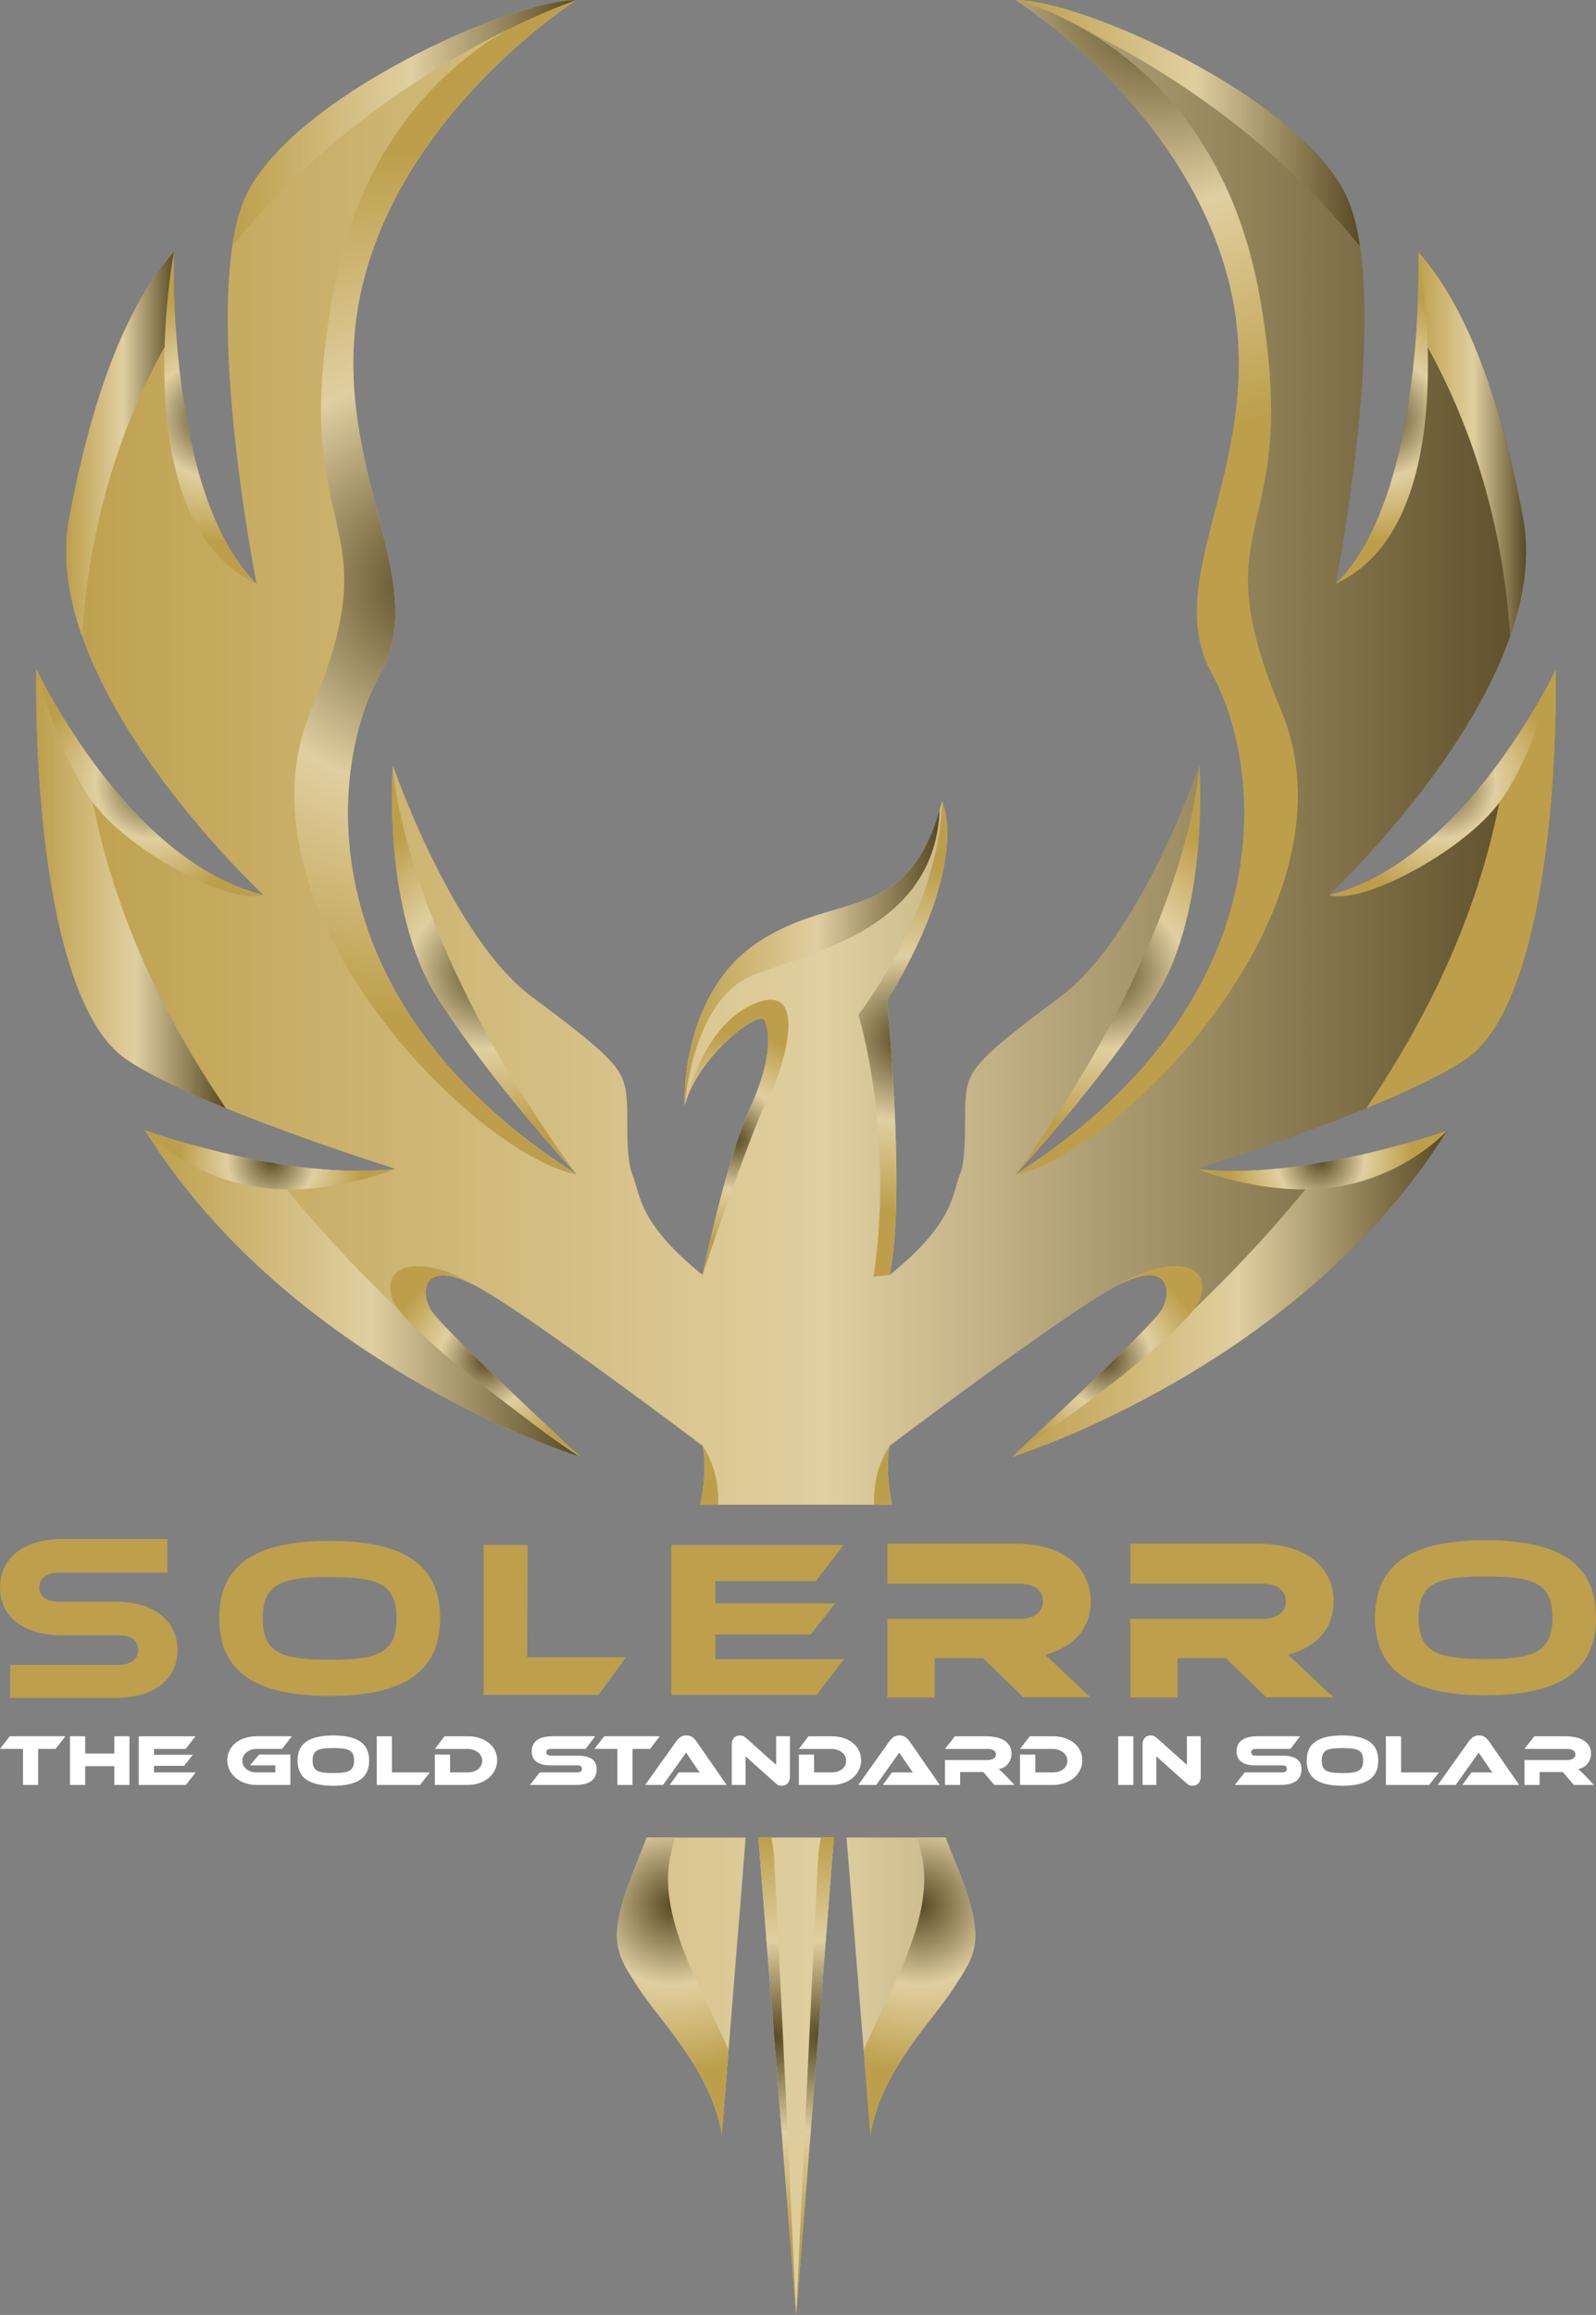 <?xml version="1.0" encoding="UTF-8"?>
<svg id="Layer_2" data-name="Layer 2" xmlns="http://www.w3.org/2000/svg" xmlns:xlink="http://www.w3.org/1999/xlink" viewBox="0 0 538.44 780.73">
  <rect x="0" y="0" width="538.44" height="780.73" fill="#808080" stroke="none"/>
  <defs>
    <style>
      .cls-1 {
        fill: url(#linear-gradient-2);
      }

      .cls-2 {
        fill: url(#radial-gradient-7);
      }

      .cls-3 {
        fill: url(#radial-gradient-10);
      }

      .cls-4 {
        fill: #fff;
      }

      .cls-5 {
        fill: url(#radial-gradient-16);
      }

      .cls-6 {
        fill: url(#radial-gradient-20);
      }

      .cls-7 {
        fill: url(#radial-gradient-8);
      }

      .cls-8 {
        fill: url(#linear-gradient-6);
      }

      .cls-9 {
        fill: url(#radial-gradient-5);
      }

      .cls-10 {
        fill: url(#radial-gradient-4);
      }

      .cls-11, .cls-12 {
        fill: #bd9f4c;
      }

      .cls-13 {
        fill: url(#linear-gradient-11);
      }

      .cls-14 {
        fill: url(#radial-gradient-6);
      }

      .cls-15 {
        fill: url(#radial-gradient-19);
      }

      .cls-16 {
        fill: url(#radial-gradient-12);
      }

      .cls-17 {
        fill: url(#linear-gradient-10);
      }

      .cls-18 {
        fill: url(#radial-gradient);
      }

      .cls-19 {
        fill: url(#radial-gradient-13);
      }

      .cls-12 {
        fill-rule: evenodd;
      }

      .cls-20 {
        fill: url(#linear-gradient-5);
      }

      .cls-21 {
        fill: url(#radial-gradient-15);
      }

      .cls-22 {
        fill: url(#radial-gradient-2);
      }

      .cls-23 {
        fill: url(#radial-gradient-3);
      }

      .cls-24 {
        fill: url(#linear-gradient-7);
      }

      .cls-25 {
        fill: url(#linear-gradient-9);
      }

      .cls-26 {
        fill: url(#radial-gradient-17);
      }

      .cls-27 {
        fill: url(#radial-gradient-14);
      }

      .cls-28 {
        fill: url(#linear-gradient-3);
      }

      .cls-29 {
        fill: url(#linear-gradient);
      }

      .cls-30 {
        fill: url(#linear-gradient-4);
      }

      .cls-31 {
        fill: url(#radial-gradient-11);
      }

      .cls-32 {
        fill: url(#radial-gradient-18);
      }

      .cls-33 {
        fill: url(#radial-gradient-9);
      }

      .cls-34 {
        fill: url(#linear-gradient-8);
      }

      .cls-35 {
        fill: url(#linear-gradient-12);
      }

      .cls-36 {
        fill: url(#linear-gradient-13);
      }
    </style>
    <linearGradient id="linear-gradient" x1="-81.79" y1="534.58" x2="430.96" y2="534.58" gradientTransform="translate(94 788.32) scale(1 -1)" gradientUnits="userSpaceOnUse">
      <stop offset="0" stop-color="#bd9f4b"/>
      <stop offset=".52" stop-color="#e0cfa0"/>
      <stop offset="1" stop-color="#584a25"/>
    </linearGradient>
    <linearGradient id="linear-gradient-2" x1="-81.79" y1="118.58" x2="430.96" y2="118.58" xlink:href="#linear-gradient"/>
    <linearGradient id="linear-gradient-3" x1="-81.79" y1="118.58" x2="430.96" y2="118.58" xlink:href="#linear-gradient"/>
    <linearGradient id="linear-gradient-4" x1="-81.79" y1="88.1" x2="430.96" y2="88.1" xlink:href="#linear-gradient"/>
    <radialGradient id="radial-gradient" cx="-135.11" cy="793.09" fx="-135.11" fy="793.09" r=".32" gradientTransform="translate(61473.84 360197.08) scale(453.92 -453.92)" gradientUnits="userSpaceOnUse">
      <stop offset="0" stop-color="#584a25"/>
      <stop offset=".48" stop-color="#e0cfa0"/>
      <stop offset="1" stop-color="#bd9f4b"/>
    </radialGradient>
    <radialGradient id="radial-gradient-2" cx="-137.01" cy="796.31" fx="-137.01" fy="796.31" r=".32" gradientTransform="translate(23252.45 134521.66) scale(168.52 -168.52)" xlink:href="#radial-gradient"/>
    <radialGradient id="radial-gradient-3" cx="-138.47" cy="796.29" fx="-138.47" fy="796.29" r=".32" gradientTransform="translate(25477.23 145107.15) scale(181.79 -181.79)" xlink:href="#radial-gradient"/>
    <radialGradient id="radial-gradient-4" cx="-140.2" cy="799.59" fx="-140.2" fy="799.59" r=".32" gradientTransform="translate(15742.95 88754.5) scale(110.52 -110.52)" xlink:href="#radial-gradient"/>
    <radialGradient id="radial-gradient-5" cx="-138.14" cy="799.97" fx="-138.14" fy="799.97" r=".32" gradientTransform="translate(21162.51 121826.88) scale(151.6 -151.6)" xlink:href="#radial-gradient"/>
    <radialGradient id="radial-gradient-6" cx="-137.65" cy="799.96" fx="-137.65" fy="799.96" r=".32" gradientTransform="translate(24570.13 142115.06) scale(176.85 -176.85)" xlink:href="#radial-gradient"/>
    <radialGradient id="radial-gradient-7" cx="-139.52" cy="799.97" fx="-139.52" fy="799.97" r=".32" gradientTransform="translate(21467.8 121826.88) scale(151.6 -151.6)" xlink:href="#radial-gradient"/>
    <radialGradient id="radial-gradient-8" cx="-138.66" cy="799.96" fx="-138.66" fy="799.96" r=".32" gradientTransform="translate(24832.41 142115.06) scale(176.85 -176.85)" xlink:href="#radial-gradient"/>
    <radialGradient id="radial-gradient-9" cx="-137.44" cy="799.18" fx="-137.44" fy="799.18" r=".32" gradientTransform="translate(29103.27 168395.51) scale(209.85 -209.85)" xlink:href="#radial-gradient"/>
    <radialGradient id="radial-gradient-10" cx="-137.59" cy="799.18" fx="-137.59" fy="799.18" r=".32" gradientTransform="translate(29150.11 168395.51) scale(209.85 -209.85)" xlink:href="#radial-gradient"/>
    <linearGradient id="linear-gradient-5" x1="248.65" y1="746.75" x2="364.83" y2="746.75" xlink:href="#linear-gradient"/>
    <linearGradient id="linear-gradient-6" x1="247.55" y1="352.06" x2="394.24" y2="352.06" xlink:href="#linear-gradient"/>
    <linearGradient id="linear-gradient-7" x1="383.89" y1="638.59" x2="420.82" y2="638.59" xlink:href="#linear-gradient"/>
    <linearGradient id="linear-gradient-8" x1="366.89" y1="488.59" x2="-102.77" y2="488.59" xlink:href="#linear-gradient"/>
    <linearGradient id="linear-gradient-9" x1="-15.7" y1="746.75" x2="100.48" y2="746.75" xlink:href="#linear-gradient"/>
    <linearGradient id="linear-gradient-10" x1="-45.1" y1="352.06" x2="101.59" y2="352.06" xlink:href="#linear-gradient"/>
    <linearGradient id="linear-gradient-11" x1="-71.69" y1="638.59" x2="-34.75" y2="638.59" xlink:href="#linear-gradient"/>
    <linearGradient id="linear-gradient-12" x1="-81.82" y1="488.59" x2="-17.75" y2="488.59" xlink:href="#linear-gradient"/>
    <radialGradient id="radial-gradient-11" cx="-136.26" cy="792.15" fx="-136.26" fy="792.15" r=".32" gradientTransform="translate(62240.76 359573.37) scale(453.92 -453.92)" xlink:href="#radial-gradient"/>
    <radialGradient id="radial-gradient-12" cx="-139.7" cy="796.31" fx="-139.7" fy="796.31" r=".32" gradientTransform="translate(23915.81 134521.66) scale(168.52 -168.52)" xlink:href="#radial-gradient"/>
    <radialGradient id="radial-gradient-13" cx="-143.42" cy="801.88" fx="-143.42" fy="801.88" r=".32" gradientTransform="translate(14885.81 81601.77) scale(101.19 -101.19)" xlink:href="#radial-gradient"/>
    <radialGradient id="radial-gradient-14" cx="-142.92" cy="794.47" fx="-142.92" fy="794.47" r=".32" gradientTransform="translate(18968.9 102993.13) scale(129.46 -129.46)" xlink:href="#radial-gradient"/>
    <radialGradient id="radial-gradient-15" cx="-143.93" cy="796.83" fx="-143.93" fy="796.83" r=".32" gradientTransform="translate(17859.88 96449.7) scale(120.71 -120.71)" xlink:href="#radial-gradient"/>
    <radialGradient id="radial-gradient-16" cx="-145.46" cy="800.82" fx="-145.46" fy="800.82" r=".32" gradientTransform="translate(14517.36 77862.54) scale(96.74 -96.74)" xlink:href="#radial-gradient"/>
    <radialGradient id="radial-gradient-17" cx="-136.35" cy="794.47" fx="-136.35" fy="794.47" r=".32" gradientTransform="translate(17723.3 102993.13) scale(129.46 -129.46)" xlink:href="#radial-gradient"/>
    <radialGradient id="radial-gradient-18" cx="-136.15" cy="796.83" fx="-136.15" fy="796.83" r=".32" gradientTransform="translate(16485.51 96449.7) scale(120.71 -120.71)" xlink:href="#radial-gradient"/>
    <radialGradient id="radial-gradient-19" cx="-137.56" cy="800.82" fx="-137.56" fy="800.82" r=".32" gradientTransform="translate(13399.1 77862.54) scale(96.74 -96.74)" xlink:href="#radial-gradient"/>
    <radialGradient id="radial-gradient-20" cx="-138.95" cy="801.88" fx="-138.95" fy="801.88" r=".32" gradientTransform="translate(14224.36 81601.83) scale(101.19 -101.19)" xlink:href="#radial-gradient"/>
    <linearGradient id="linear-gradient-13" x1="136.96" y1="465.5" x2="223.02" y2="465.5" xlink:href="#linear-gradient"/>
  </defs>
  <g id="Layer_1-2" data-name="Layer 1">
    <path class="cls-29" d="m145.53,442.07c-4.19-6.5-2.79-18.58,16.72-7.43,19.51,11.15,74.76,52.94,74.76,52.94,0,0,1.92,7.13-.77,19.89h64.71c-2.68-12.76-.78-19.89-.78-19.89,0,0,55.27-41.8,74.78-52.94.99-.56,1.92-1.07,2.8-1.5,16.82-8.44,17.87,2.77,13.91,8.93-4.13,6.41-48.73,47.9-50.11,49.19v.02c2.41-.75,97.13-30.73,146.65-109.99.02-.01.03-.03.03-.03-.83.29-18.51,6.54-40.36,10.48-14.11,2.54-29.96,4.12-44.14,2.5l.06-.02c1.35-.43,30.79-9.69,57.09-20.41,13.55-5.52,26.26-11.43,33.88-16.72h0c22.74-15.79,30.65-77.54,30.17-131.42,0,0,0,.02-.02.04-.41.85-6.26,13.01-16.39,27.47-13.44,19.18-34.41,42.4-60.2,48.65,0,0,.08-.08.26-.22,3.68-3.49,45.83-43.83,60.91-87.09,4.66-13.37,6.74-27.02,4.3-39.94-10.67-56.66-26.01-78.95-35.29-89.64,0,0,.36,10.59-.61,25.56-1.72,26.61-7.64,67.05-27.26,86.37,0,0,14.32-72.29,8.2-113.73-1.02-6.92-2.61-12.98-4.94-17.7C437.63,32.48,365.25.03,342.68,0h-.03s0,0,.02,0c.01,0,.03.02.05.03,2.42,1.55,72.29,47.08,75.17,117.64,1.92,47.13-24.82,80.67-9.05,109.36,18.12,32.98,24.15,111.44-66.16,169.02.87-.93,28.85-31.09,47.13-59.88,18.58-29.27,14.86-78.02,14.86-78.02,0,0-19.98,58.04-46.92,78.02-26.94,19.96-30.18,24.15-31.58,31.11-1.38,6.97.48,21.84-2.31,28.79-2.79,6.97-1.86,16.26-23.69,33.91,5.57-27.41-.93-92.43-.93-92.43,28.79-47.37,18.57-67.33,18.57-67.33-.26.98-.53,1.93-.8,2.85-11.45,38.84-34.65,27.28-60.96,44.52-25.33,16.59-25.2,50.82-25.09,54.86,0,.26.02.39.02.39,0,0,.02-.1.08-.32,4.37-16.14,25.02-32.17,26.86-28.48,1.86,3.72,2.78,13.01-5.12,30.2-7.88,17.17-15.79,55.73-15.79,55.73-21.82-17.65-20.88-26.93-23.67-33.91-2.79-6.95-.93-21.82-2.33-28.79-1.38-6.95-4.65-11.14-31.58-31.11-26.93-19.98-46.9-78.02-46.9-78.02,0,0-3.72,48.75,14.86,78.02,17.73,27.91,44.5,57.05,46.95,59.72l.1.1c-90.25-57.56-84.2-135.98-66.1-168.96,15.77-28.69-10.97-62.23-9.05-109.36C122.17,46.88,192.5,1.28,194.48.02c.02-.02.04-.02.04-.02-22.53,0-94.98,32.47-111.22,65.42-16.27,32.98,3.24,131.43,3.24,131.43-30.65-30.19-27.86-111.93-27.86-111.93-9.29,10.69-24.61,32.98-35.3,89.64-10.67,56.66,65.49,127.25,65.49,127.25-45.99-11.14-76.64-76.16-76.64-76.16-.45,53.87,7.43,115.63,30.2,131.42,22.74,15.79,91.02,37.15,91.02,37.15-36.19,4.13-83.2-12.53-84.5-12.99,49.96,80.02,145.98,109.82,146.73,110.05-.36-.33-46-42.75-50.15-49.22Z"/>
    <path class="cls-1" d="m218.15,619.71c-.94,2.59-1.93,5.15-2.96,7.65-11.15,26.93-7.43,31.12,0,42.73,7.43,11.62,24.61,27.86,28.32,49.7l2.29-28.44,5.77-71.63h-33.42Z"/>
    <path class="cls-28" d="m319.04,619.71h-33.44l8.07,100.07c3.72-21.84,20.91-38.08,28.34-49.7,7.43-11.6,11.15-15.79,0-42.73-1.03-2.49-2.02-5.05-2.96-7.65Z"/>
    <polygon class="cls-30" points="255.84 619.71 268.59 780.73 281.33 619.71 255.84 619.71"/>
    <path class="cls-18" d="m194.52,396.09c-33.56-6.29-117.78-89.28-89.54-156.63,28.24-67.35-7.96-55.04,7.23-139.76C127.19,16.3,192.45.49,194.48.02c-1.98,1.27-72.31,46.86-75.19,117.66-1.92,47.13,24.82,80.67,9.05,109.36-18.1,32.98-24.15,111.44,66.16,169.02l.02.02h0Z"/>
    <path class="cls-22" d="m194.44,396.01l-.1-.1c-2.45-2.67-29.23-31.82-46.95-59.72-18.58-29.27-14.86-78.02-14.86-78.02,0,0,2.33,56.26,61.91,137.84h0Z"/>
    <path class="cls-23" d="m299.24,337.57s6.5,65.02.93,92.43l-5.47.61c7.23-48.52-5.08-88.33-5.08-88.33,29.33-40.2,28.2-72.03,28.2-72.03,0,0,10.22,19.96-18.58,67.33Z"/>
    <path class="cls-10" d="m258.75,371.33c-5.16,9.23-21.74,58.67-21.74,58.67,0,0,7.9-38.56,15.79-55.73,7.9-17.19,6.98-26.48,5.12-30.2-1.84-3.7-22.49,12.33-26.86,28.48.69-3.06,6.84-27.73,24.17-34.35,18.46-7.06,8.67,23.89,3.52,33.12Z"/>
    <path class="cls-9" d="m236.24,507.47h6.01c.69-11.9-5.24-19.88-5.24-19.88,0,0,1.92,7.12-.77,19.88Z"/>
    <path class="cls-14" d="m226.44,624.67c.42-1.64.81-3.3,1.17-4.96h-9.45c-.94,2.6-1.93,5.16-2.96,7.65-11.15,26.93-7.43,31.13,0,42.73,7.43,11.62,24.6,27.87,28.32,49.7l2.29-28.44c-8.95-20.47-24.7-45.73-19.37-66.68Z"/>
    <path class="cls-2" d="m300.94,507.47c-2.68-12.76-.77-19.88-.77-19.88,0,0-5.94,7.99-5.24,19.88h6.01Z"/>
    <path class="cls-7" d="m319.02,619.71h-9.45c.36,1.66.75,3.32,1.17,4.96,5.34,20.95-10.41,46.2-19.37,66.68l2.29,28.44c3.72-21.84,20.89-38.08,28.32-49.7,7.43-11.6,11.15-15.79,0-42.73-1.03-2.49-2.02-5.06-2.96-7.65Z"/>
    <path class="cls-33" d="m260.24,619.71h-4.39l12.75,161.02s-6.85-147.01-7.57-155.7c-.12-1.43-.4-3.27-.78-5.33Z"/>
    <path class="cls-3" d="m276.94,619.71c-.38,2.06-.66,3.89-.78,5.33-.72,8.69-7.57,155.7-7.57,155.7l12.75-161.02h-4.39Z"/>
    <path class="cls-20" d="m342.72.04s-.06-.02-.06-.02h.02s0-.01.02-.02c22.57.03,94.95,32.48,111.21,65.43,2.33,4.72,3.92,10.78,4.94,17.7C410.5,23.25,345.05.82,342.72.04Z"/>
    <path class="cls-8" d="m447.88,391.73c21.85-3.94,39.52-10.19,40.36-10.48,0,0-.02.02-.03.03-49.52,79.26-144.24,109.24-146.65,109.99,1.71-1.1,59.03-38.16,106.33-99.55h0Z"/>
    <path class="cls-24" d="m477.89,110.49c.97-14.97.61-25.56.61-25.56,9.29,10.69,24.62,32.98,35.29,89.64,2.44,12.92.36,26.57-4.3,39.94-2.7-41.6-14.91-75.94-31.6-104.02h0Z"/>
    <path class="cls-34" d="m494.77,357.08c-7.62,5.29-20.33,11.19-33.88,16.72,23.43-34.41,42.43-75.17,47.64-120.62,10.13-14.46,15.99-26.62,16.39-27.47.02-.02.02-.04.02-.04.47,53.87-7.43,115.63-30.17,131.42h0Z"/>
    <path class="cls-25" d="m194.42.04s.06-.02.06-.02c0,0,0,0-.02,0,0,0,0,0-.02,0-22.57.03-94.95,32.48-111.21,65.43-2.33,4.72-3.92,10.78-4.94,17.7C126.64,23.25,192.09.82,194.42.04Z"/>
    <path class="cls-17" d="m89.26,391.73c-21.85-3.94-39.52-10.19-40.36-10.48,0,0,.02.02.03.03,49.52,79.26,144.24,109.24,146.65,109.99-1.71-1.1-59.03-38.16-106.33-99.55h0Z"/>
    <path class="cls-13" d="m59.25,110.49c-.97-14.97-.61-25.56-.61-25.56-9.29,10.69-24.62,32.98-35.29,89.64-2.44,12.92-.36,26.57,4.3,39.94,2.7-41.6,14.91-75.94,31.6-104.02Z"/>
    <path class="cls-35" d="m42.37,357.08c7.62,5.29,20.33,11.19,33.88,16.72-23.43-34.41-42.43-75.17-47.64-120.62-10.13-14.46-15.99-26.62-16.39-27.47-.02-.02-.02-.04-.02-.04-.47,53.87,7.43,115.63,30.17,131.42h0Z"/>
    <path class="cls-31" d="m342.62,396.09c33.56-6.29,117.78-89.28,89.54-156.63-28.24-67.35,7.96-55.04-7.23-139.76C409.94,16.3,344.69.49,342.65.02c1.98,1.27,72.31,46.86,75.19,117.66,1.92,47.13-24.82,80.67-9.05,109.36,18.1,32.98,24.15,111.44-66.16,169.02l-.02.02h0Z"/>
    <path class="cls-16" d="m342.7,396.01l.1-.1c2.45-2.67,29.23-31.82,46.95-59.72,18.58-29.27,14.86-78.02,14.86-78.02,0,0-2.33,56.26-61.91,137.84h0Z"/>
    <path class="cls-19" d="m404.91,437.86c-4.11,12.47-61.56,52.17-63.36,53.42-.02,0-.04.02-.04.02l.04-.04c1.38-1.28,45.99-42.79,50.11-49.19,3.95-6.16,2.91-17.37-13.91-8.93l.02-.02c15.61-9.6,31.32-7.94,27.13,4.74h0Z"/>
    <path class="cls-27" d="m450.64,196.87c30.65-30.2,27.86-111.93,27.86-111.93,0,0,.12.59.3,1.7,2.09,12.57,13.34,91.06-28.16,110.23h0Z"/>
    <path class="cls-21" d="m524.92,225.7c-.3,1.24-7.14,28.28-18.79,44.54-11.96,16.64-46.82,35.29-57.8,31.58,45.25-10.97,75.65-74.15,76.6-76.12h0Z"/>
    <path class="cls-5" d="m488.24,381.24l-.04.04c-.79.89-13.95,15.06-36.74,18.91-23.54,3.99-47.73-5.97-47.73-5.97,36.16,4.13,83.2-12.53,84.5-12.98Z"/>
    <path class="cls-26" d="m86.54,196.87c-30.65-30.2-27.86-111.93-27.86-111.93,0,0-.12.59-.3,1.7-2.09,12.57-13.34,91.06,28.16,110.23h0Z"/>
    <path class="cls-32" d="m12.26,225.7c.3,1.24,7.14,28.28,18.79,44.54,11.96,16.64,46.82,35.29,57.8,31.58-45.25-10.97-75.65-74.15-76.6-76.12h0Z"/>
    <path class="cls-15" d="m48.94,381.24l.04.04c.79.89,13.95,15.06,36.74,18.91,23.54,3.99,47.73-5.97,47.73-5.97-36.16,4.13-83.2-12.53-84.5-12.98Z"/>
    <path class="cls-6" d="m132.33,437.88c4.11,12.47,61.56,52.17,63.36,53.42.02,0,.04.02.04.02l-.04-.04c-1.38-1.29-45.99-42.79-50.11-49.19-3.95-6.16-2.91-17.37,13.91-8.93l-.02-.02c-15.61-9.6-31.32-7.94-27.13,4.74h0Z"/>
    <path class="cls-36" d="m317.02,273.09c-1.61,39.6-41.89,47.8-62.66,55.64-20.77,7.84-23.3,43.82-23.3,43.82l-.09-.08c-.1-4.04-.23-38.27,25.09-54.86,26.31-17.24,49.51-5.68,60.96-44.52h0Z"/>
    <path class="cls-12" d="m331.64,559.22h-16.29v13.26h-15.97v-26.51h44.65c4.96,0,7.83-2.4,7.83-5.97s-2.87-5.89-7.83-5.89h-44.65v-13.49h43.18c16.05,0,25.42,7.91,25.42,19.46,0,8.87-5.53,15.41-15.4,17.97l15.25,14.33h-22.63l-13.56-13.15Z"/>
    <path class="cls-12" d="m413.58,559.22h-16.29v13.26h-15.97v-26.51h44.65c4.96,0,7.83-2.4,7.83-5.97s-2.87-5.89-7.83-5.89h-44.65v-13.49h43.18c16.05,0,25.43,7.91,25.43,19.46,0,8.87-5.53,15.41-15.4,17.96l15.25,14.33h-22.63l-13.56-13.15Z"/>
    <path class="cls-11" d="m208.71,558.93h2.49l-9.28,12.68h-38.76v-50.59h14.85l-.12,37.27v.64s.63,0,.63,0h30.19Z"/>
    <path class="cls-11" d="m241.97,559.56h42.81l-9.32,12.06h-48.97v-50.59h58.15l-9.41,12.22h-33.89v7.47h40.42l-8.23,10.51h-32.18v8.33h.63Z"/>
    <path class="cls-11" d="m148.49,545.77c0,9.1-3.11,15.59-9.23,19.84-6.17,4.28-15.49,6.35-28.04,6.35s-21.87-2.07-28.04-6.35c-6.12-4.25-9.23-10.74-9.23-19.84s3.09-15.57,9.2-19.8c6.16-4.26,15.48-6.31,28.07-6.31s21.91,2.05,28.07,6.31c6.11,4.23,9.2,10.7,9.2,19.8Zm-14.7,0c0-2.84-.37-5.16-1.22-7.04-.86-1.9-2.18-3.31-4.03-4.33-1.83-1.02-4.16-1.64-7.01-2.01-2.85-.38-6.27-.51-10.31-.51s-7.46.13-10.31.51c-2.85.37-5.18,1-7.01,2.01-1.85,1.02-3.18,2.43-4.03,4.33-.85,1.88-1.22,4.2-1.22,7.04s.37,5.17,1.22,7.05c.86,1.9,2.18,3.32,4.03,4.36,1.83,1.02,4.16,1.66,7.01,2.04,2.85.38,6.27.52,10.31.52s7.46-.14,10.31-.52c2.85-.38,5.18-1.02,7.01-2.04,1.85-1.03,3.18-2.45,4.03-4.36.85-1.88,1.22-4.21,1.22-7.05Z"/>
    <path class="cls-12" d="m40.93,551.5h-19.93c-13.27,0-21-6.39-21-16.1s7.72-16.36,20.93-16.36h35.55v11.34H19.72c-4.09,0-6.45,1.96-6.45,4.96s2.24,4.78,6.27,4.8h19.41c13.21,0,20.93,6.65,20.93,16.37s-7.72,16.11-21,16.11h0s-22.34,0-22.34,0h-5.2s-7.94,0-7.94,0v-11.15h36.76c4.09,0,6.45-2.02,6.45-5.02,0-2.81-2.07-4.7-5.69-4.93Z"/>
    <path class="cls-11" d="m538.44,545.55c0,9.1-3.11,15.59-9.23,19.84-6.17,4.28-15.49,6.35-28.04,6.35s-21.87-2.07-28.04-6.35c-6.12-4.25-9.23-10.74-9.23-19.84s3.09-15.57,9.2-19.8c6.16-4.26,15.48-6.31,28.07-6.31s21.91,2.05,28.07,6.31c6.11,4.23,9.2,10.7,9.2,19.8Zm-14.7,0c0-2.84-.37-5.16-1.22-7.04-.86-1.9-2.18-3.31-4.03-4.33-1.83-1.01-4.16-1.64-7.01-2.01-2.86-.37-6.27-.5-10.31-.5s-7.46.13-10.31.5c-2.85.38-5.18,1-7.01,2.01-1.85,1.02-3.18,2.43-4.03,4.33-.85,1.88-1.22,4.2-1.22,7.04s.37,5.17,1.22,7.05c.85,1.9,2.18,3.32,4.03,4.35,1.83,1.02,4.16,1.66,7.01,2.04,2.85.38,6.27.52,10.31.52s7.46-.13,10.31-.52c2.85-.38,5.18-1.02,7.01-2.04,1.85-1.03,3.18-2.45,4.03-4.35.85-1.89,1.22-4.21,1.22-7.05Z"/>
    <path class="cls-4" d="m22.07,585.55l-3.31,4.27h-5.9v12.15h-5.11v-12.15H0l3.31-4.27h18.77Z"/>
    <path class="cls-4" d="m43.67,601.98h-5.09v-6.34h-9.83v6.34h-5.14v-16.43h5.14v5.82h9.83v-5.82h5.09v16.43Z"/>
    <path class="cls-4" d="m66,597.76l-3.28,4.23h-15.9v-16.43h19.14l-3.31,4.27h-10.69v1.97h13.09l-2.94,3.73h-10.15v2.23h14.05Z"/>
    <path class="cls-4" d="m87.4,591.72h10.57v10.26h-11.33c-1.43,0-2.76-.21-3.98-.64-1.22-.43-2.27-1.01-3.16-1.74-.87-.76-1.56-1.64-2.07-2.65-.49-1.03-.74-2.14-.74-3.34s.25-2.28.74-3.27c.51-1,1.2-1.85,2.07-2.55.89-.72,1.94-1.27,3.16-1.65,1.22-.39,2.54-.59,3.98-.59h11.83l-3.31,4.27h-8.52c-.69,0-1.33.1-1.93.29-.59.2-1.11.47-1.56.84-.43.36-.77.78-1.01,1.28-.25.47-.37,1.01-.37,1.59s.12,1.13.35,1.62c.25.48.58.89,1.01,1.23.44.34.96.61,1.56.81.59.18,1.24.27,1.95.27h6.25v-2.38h-8.54l3.06-3.66Z"/>
    <path class="cls-4" d="m112.46,585.28c4.02,0,7.03.68,9.04,2.04,2.02,1.36,3.04,3.5,3.04,6.43s-1,5.1-3.01,6.46c-2.01,1.36-5.03,2.04-9.06,2.04s-7.08-.68-9.09-2.04c-1.99-1.36-2.99-3.51-2.99-6.46s1-5.07,3.01-6.43c2.01-1.36,5.03-2.04,9.06-2.04Zm0,12.69c1.28,0,2.37-.05,3.26-.15.89-.11,1.61-.33,2.15-.64.56-.31.96-.74,1.21-1.28.25-.56.37-1.28.37-2.16s-.12-1.59-.37-2.14c-.25-.56-.65-.98-1.21-1.28-.54-.31-1.26-.52-2.15-.61-.89-.12-1.98-.17-3.26-.17s-2.37.05-3.26.17c-.89.1-1.61.3-2.17.61-.54.29-.94.72-1.19,1.28-.25.54-.37,1.25-.37,2.14s.12,1.6.37,2.16c.25.54.64.97,1.19,1.28.56.31,1.28.52,2.17.64.89.1,1.98.15,3.26.15Z"/>
    <path class="cls-4" d="m145.01,597.76l-3.31,4.23h-14.59v-16.43h5.11v12.2h12.79Z"/>
    <path class="cls-4" d="m167.73,593.61c0,1.19-.26,2.31-.77,3.34-.49,1.01-1.19,1.9-2.07,2.65-.87.74-1.92,1.32-3.14,1.74-1.22.43-2.54.64-3.98.64h-11.06v-10.24h5.14v6.01h5.93c.71,0,1.36-.09,1.95-.27.61-.2,1.13-.47,1.56-.81.43-.34.77-.75,1.01-1.23.25-.49.37-1.03.37-1.62s-.12-1.1-.37-1.59c-.25-.49-.59-.91-1.04-1.25-.44-.36-.96-.64-1.56-.83-.59-.21-1.23-.32-1.93-.32h-11.06l3.26-4.27h7.8c1.45,0,2.78.2,4,.59,1.22.39,2.26.95,3.14,1.67.89.7,1.58,1.56,2.07,2.55.49.98.74,2.06.74,3.24Z"/>
    <path class="cls-4" d="m195.08,592.11c2.02,0,3.56.38,4.62,1.13,1.05.74,1.58,1.86,1.58,3.36,0,.84-.13,1.59-.4,2.26-.26.67-.68,1.24-1.26,1.69-.58.46-1.32.81-2.22,1.06-.89.24-1.96.37-3.21.37h-15.38l3.28-4.23h12.49c.61,0,1.05-.09,1.33-.27.28-.2.42-.51.42-.93s-.14-.73-.42-.91c-.28-.18-.72-.27-1.33-.27h-8.99c-1.07,0-1.99-.11-2.77-.34-.77-.23-1.42-.55-1.93-.96-.51-.41-.89-.9-1.14-1.47-.25-.59-.37-1.24-.37-1.94,0-.77.13-1.47.4-2.09.28-.64.7-1.18,1.26-1.62.58-.44,1.31-.79,2.2-1.03.91-.24,1.98-.37,3.23-.37h14.35l-3.28,4.27h-11.46c-.59,0-1.04.08-1.33.25-.28.16-.42.46-.42.88s.14.73.42.91c.3.16.74.24,1.33.24h8.99Z"/>
    <path class="cls-4" d="m222.6,585.55l-3.31,4.27h-5.9v12.15h-5.11v-12.15h-7.75l3.31-4.27h18.77Z"/>
    <path class="cls-4" d="m225.92,601.98l3.09-4.23h5.68c.54,0,1.01.02,1.41.05-.23-.29-.5-.66-.82-1.1-.3-.46-.58-.89-.86-1.28l-2.96-4.35-7.75,10.9h-6.05l10.59-14.86c.35-.47.78-.9,1.31-1.28.53-.37,1.19-.56,2-.56s1.42.18,1.93.54c.53.34.97.78,1.33,1.3l10.32,14.86h-19.21Z"/>
    <path class="cls-4" d="m263.69,602.25c-.33,0-.66-.06-.99-.17-.31-.1-.67-.34-1.06-.71l-10.12-9.04v9.65h-4.64v-13.63c0-.54.07-1.01.22-1.4.16-.39.37-.71.62-.96.26-.24.56-.43.89-.54.35-.12.7-.17,1.06-.17.31,0,.63.06.94.17.33.1.7.34,1.11.71l10.12,9.04v-9.65h4.66v13.6c0,.54-.08,1.01-.25,1.4-.15.39-.35.72-.62.98-.25.24-.54.43-.89.54-.35.12-.7.17-1.06.17Z"/>
    <path class="cls-4" d="m290.53,593.61c0,1.19-.26,2.31-.77,3.34-.5,1.01-1.18,1.9-2.07,2.65-.87.74-1.92,1.32-3.14,1.74-1.22.43-2.54.64-3.98.64h-11.06v-10.24h5.13v6.01h5.93c.71,0,1.36-.09,1.95-.27.61-.2,1.13-.47,1.56-.81.43-.34.77-.75,1.01-1.23.25-.49.37-1.03.37-1.62s-.12-1.1-.37-1.59c-.25-.49-.59-.91-1.04-1.25-.44-.36-.96-.64-1.56-.83-.59-.21-1.24-.32-1.93-.32h-11.06l3.26-4.27h7.8c1.45,0,2.78.2,4,.59,1.22.39,2.26.95,3.14,1.67.89.7,1.58,1.56,2.07,2.55.5.98.74,2.06.74,3.24Z"/>
    <path class="cls-4" d="m297.82,601.98l3.09-4.23h5.68c.54,0,1.01.02,1.41.05-.23-.29-.5-.66-.81-1.1-.3-.46-.59-.89-.86-1.28l-2.96-4.35-7.75,10.9h-6.05l10.59-14.86c.35-.47.78-.9,1.31-1.28.53-.37,1.19-.56,2-.56s1.41.18,1.93.54c.52.34.97.78,1.33,1.3l10.32,14.86h-19.21Z"/>
    <path class="cls-4" d="m342.29,601.98h-6.84l-3.68-4.35h-7.85v4.35h-5.11v-8.4h14.37c.79,0,1.46-.16,2-.49.54-.33.81-.78.81-1.35,0-.64-.25-1.11-.74-1.42-.49-.33-1.18-.49-2.07-.49h-14.37l3.33-4.27h10.62c.94,0,1.91.09,2.91.27,1.01.16,1.92.46,2.74.91.82.44,1.5,1.04,2.03,1.79.54.76.81,1.72.81,2.9,0,.64-.1,1.24-.29,1.82-.2.57-.49,1.09-.86,1.55-.36.46-.82.85-1.36,1.18-.53.31-1.13.53-1.8.67.28.21.59.48.94.81.35.33.81.78,1.38,1.35l3.03,3.19Z"/>
    <path class="cls-4" d="m365.14,593.61c0,1.19-.25,2.31-.77,3.34-.49,1.01-1.18,1.9-2.07,2.65-.87.74-1.92,1.32-3.13,1.74-1.22.43-2.54.64-3.98.64h-11.06v-10.24h5.14v6.01h5.93c.71,0,1.36-.09,1.95-.27.61-.2,1.13-.47,1.56-.81.43-.34.77-.75,1.01-1.23.25-.49.37-1.03.37-1.62s-.12-1.1-.37-1.59c-.25-.49-.6-.91-1.04-1.25-.44-.36-.96-.64-1.56-.83-.59-.21-1.24-.32-1.93-.32h-11.06l3.26-4.27h7.8c1.45,0,2.78.2,4,.59,1.22.39,2.26.95,3.13,1.67.89.7,1.58,1.56,2.07,2.55.49.98.74,2.06.74,3.24Z"/>
    <path class="cls-4" d="m382.37,601.98h-5.11v-16.43h5.11v16.43Z"/>
    <path class="cls-4" d="m402.29,602.25c-.33,0-.66-.06-.99-.17-.31-.1-.67-.34-1.06-.71l-10.13-9.04v9.65h-4.64v-13.63c0-.54.07-1.01.22-1.4.16-.39.37-.71.61-.96.27-.24.56-.43.89-.54.35-.12.7-.17,1.06-.17.31,0,.62.06.94.17.33.1.7.34,1.11.71l10.12,9.04v-9.65h4.67v13.6c0,.54-.08,1.01-.25,1.4-.15.39-.35.72-.62.98-.25.24-.54.43-.89.54-.35.12-.7.17-1.06.17Z"/>
    <path class="cls-4" d="m432.88,592.11c2.02,0,3.56.38,4.62,1.13,1.05.74,1.58,1.86,1.58,3.36,0,.84-.13,1.59-.4,2.26-.26.67-.68,1.24-1.26,1.69-.58.46-1.32.81-2.22,1.06-.89.24-1.96.37-3.21.37h-15.38l3.28-4.23h12.49c.61,0,1.05-.09,1.33-.27.28-.2.42-.51.42-.93s-.14-.73-.42-.91c-.28-.18-.72-.27-1.33-.27h-8.99c-1.07,0-1.99-.11-2.77-.34-.77-.23-1.41-.55-1.93-.96-.51-.41-.89-.9-1.13-1.47-.25-.59-.37-1.24-.37-1.94,0-.77.13-1.47.39-2.09.28-.64.7-1.18,1.26-1.62.58-.44,1.31-.79,2.2-1.03.91-.24,1.98-.37,3.24-.37h14.34l-3.28,4.27h-11.46c-.59,0-1.04.08-1.33.25-.28.16-.42.46-.42.88s.14.73.42.91c.29.16.74.24,1.33.24h8.99Z"/>
    <path class="cls-4" d="m452.9,585.28c4.02,0,7.03.68,9.04,2.04,2.03,1.36,3.04,3.5,3.04,6.43s-1,5.1-3.01,6.46c-2.01,1.36-5.03,2.04-9.06,2.04s-7.08-.68-9.08-2.04c-1.99-1.36-2.99-3.51-2.99-6.46s1-5.07,3.01-6.43c2.01-1.36,5.03-2.04,9.06-2.04Zm0,12.69c1.29,0,2.37-.05,3.26-.15.89-.11,1.6-.33,2.15-.64.56-.31.96-.74,1.21-1.28.25-.56.37-1.28.37-2.16s-.12-1.59-.37-2.14c-.25-.56-.65-.98-1.21-1.28-.54-.31-1.26-.52-2.15-.61-.89-.12-1.98-.17-3.26-.17s-2.37.05-3.26.17c-.89.1-1.61.3-2.17.61-.54.29-.94.72-1.18,1.28-.25.54-.37,1.25-.37,2.14s.12,1.6.37,2.16c.25.54.64.97,1.18,1.28.56.31,1.29.52,2.17.64.89.1,1.98.15,3.26.15Z"/>
    <path class="cls-4" d="m485.46,597.76l-3.31,4.23h-14.59v-16.43h5.11v12.2h12.79Z"/>
    <path class="cls-4" d="m493.33,601.98l3.09-4.23h5.68c.54,0,1.01.02,1.41.05-.23-.29-.5-.66-.82-1.1-.29-.46-.58-.89-.86-1.28l-2.96-4.35-7.75,10.9h-6.05l10.59-14.86c.35-.47.78-.9,1.31-1.28.53-.37,1.19-.56,2-.56s1.41.18,1.92.54c.53.34.97.78,1.33,1.3l10.32,14.86h-19.21Z"/>
    <path class="cls-4" d="m537.79,601.98h-6.84l-3.68-4.35h-7.85v4.35h-5.11v-8.4h14.37c.79,0,1.46-.16,2-.49.54-.33.81-.78.81-1.35,0-.64-.25-1.11-.74-1.42-.5-.33-1.19-.49-2.07-.49h-14.37l3.33-4.27h10.62c.94,0,1.91.09,2.91.27,1.01.16,1.92.46,2.74.91.82.44,1.5,1.04,2.03,1.79.54.76.81,1.72.81,2.9,0,.64-.1,1.24-.3,1.82-.2.57-.48,1.09-.86,1.55-.36.46-.82.85-1.36,1.18-.52.31-1.13.53-1.8.67.28.21.59.48.94.81.35.33.81.78,1.38,1.35l3.04,3.19Z"/>
  </g>
</svg>